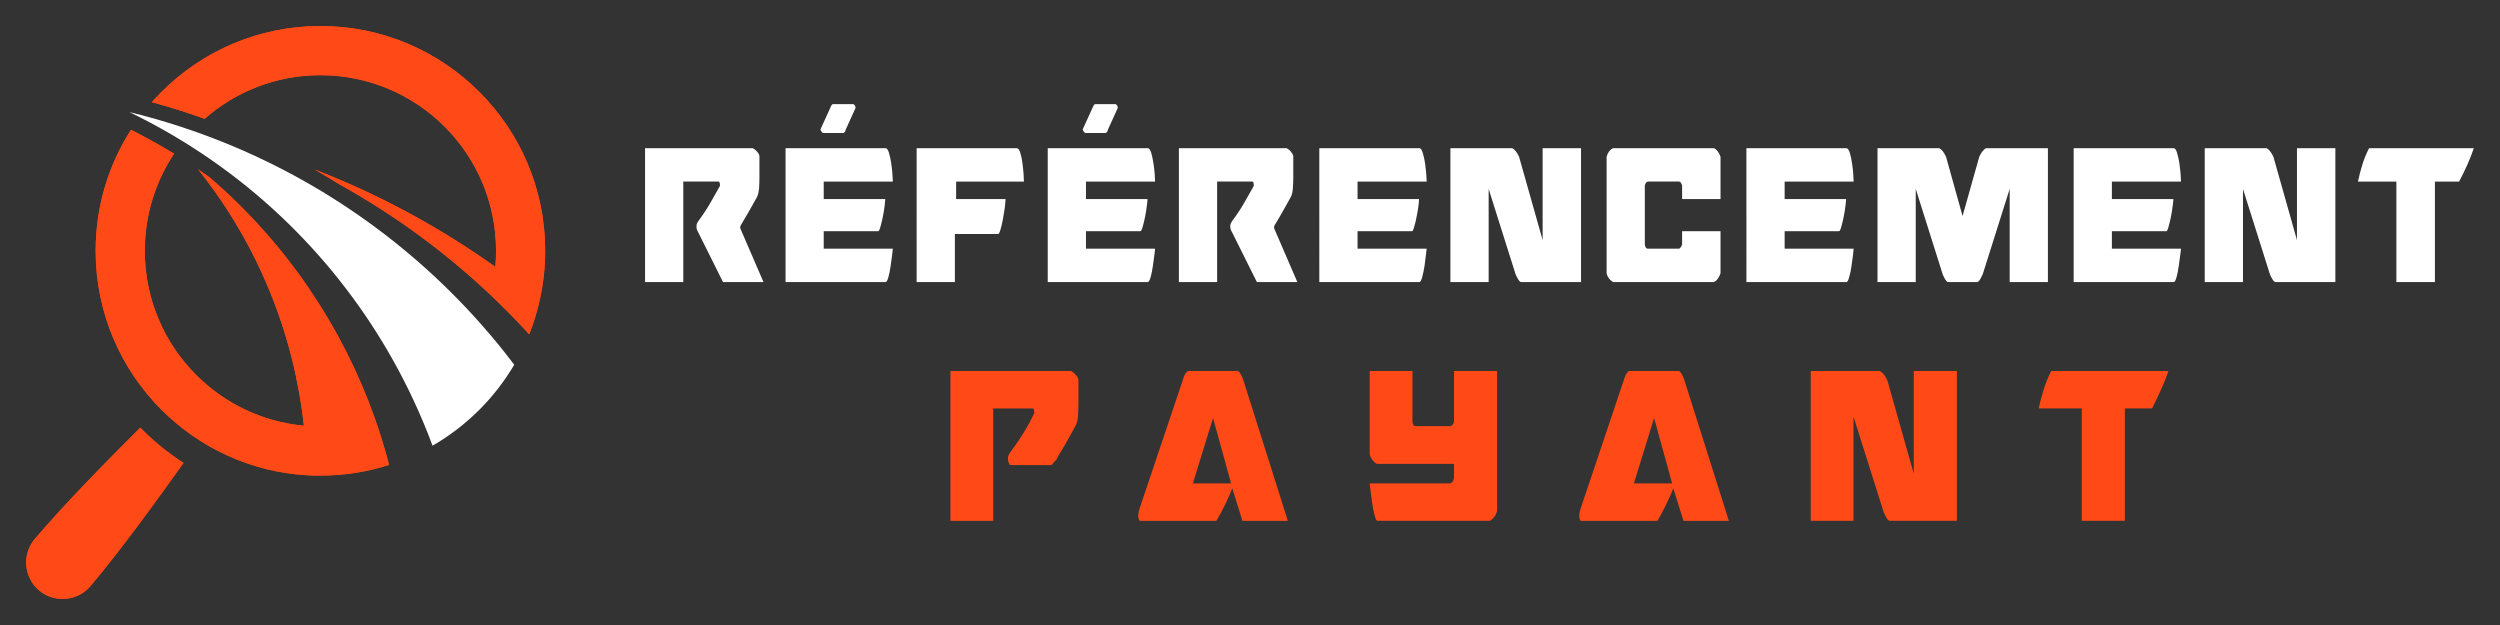 <?xml version="1.0" encoding="utf-8"?>
<!-- Generator: Adobe Illustrator 16.0.0, SVG Export Plug-In . SVG Version: 6.00 Build 0)  -->
<!DOCTYPE svg PUBLIC "-//W3C//DTD SVG 1.1//EN" "http://www.w3.org/Graphics/SVG/1.1/DTD/svg11.dtd">
<svg version="1.1" id="Calque_1" xmlns="http://www.w3.org/2000/svg" xmlns:xlink="http://www.w3.org/1999/xlink" x="0px" y="0px"
	 width="240px" height="60px" viewBox="0 0 240 60" enable-background="new 0 0 240 60" xml:space="preserve">
<rect x="0" y="0" width="240" height="60" fill="#333333" stroke="none"/>
<g>
	<g>
		<g>
			<path fill="#FF4A17" d="M102.824,35.617c0.149,0.075,0.292,0.192,0.435,0.354c0.147,0.16,0.234,0.315,0.271,0.464v2.279
				c0,0.358-0.01,0.752-0.04,1.179c-0.024,0.428-0.114,0.771-0.257,1.019c-0.358,0.656-0.659,1.188-0.882,1.585
				c-0.229,0.396-0.409,0.705-0.544,0.929c-0.137,0.21-0.23,0.365-0.273,0.451c-0.043,0.1-0.064,0.149-0.064,0.174l-0.521,0.594
				H96.95c-0.087-0.147-0.143-0.269-0.162-0.373c-0.019-0.094-0.024-0.195-0.024-0.282c0-0.162,0.068-0.354,0.216-0.563
				c0.96-1.275,1.728-2.526,2.31-3.764c0-0.124-0.007-0.236-0.024-0.323c-0.019-0.087-0.074-0.13-0.167-0.13h-3.752v10.791h-4.105
				V35.617H102.824z"/>
			<path fill="#FF4A17" d="M109.301,49.213c0.013-0.111,0.043-0.223,0.08-0.334l4.158-12.363c0.037-0.149,0.098-0.311,0.178-0.495
				c0.081-0.174,0.196-0.315,0.342-0.403h4.753c0.06,0,0.11,0.037,0.17,0.112c0.051,0.063,0.103,0.157,0.163,0.25
				c0.05,0.105,0.094,0.195,0.13,0.282c0.037,0.099,0.067,0.173,0.082,0.223l4.276,13.515h-4.358l-0.978-3.126
				c-0.161,0.434-0.383,0.936-0.654,1.492c-0.265,0.569-0.56,1.114-0.869,1.634h-7.343c-0.032,0-0.069-0.047-0.105-0.151
				c-0.036-0.093-0.055-0.194-0.055-0.281C109.271,49.442,109.28,49.325,109.301,49.213z M118.187,46.409l-1.735-6.285l-1.936,6.285
				H118.187z"/>
			<path fill="#FF4A17" d="M143.017,49.999h-10.771c-0.1,0-0.205-0.186-0.291-0.544c-0.099-0.359-0.176-0.771-0.233-1.211
				c-0.067-0.439-0.117-0.854-0.161-1.219c-0.055-0.378-0.07-0.579-0.07-0.616h7.695c0.162-0.05,0.27-0.13,0.313-0.242
				c0.043-0.111,0.077-0.235,0.09-0.384v-1.251h-7.424c-0.383-0.247-0.601-0.574-0.675-0.947v-7.968h4.105v4.86
				c0.037,0.186,0.073,0.3,0.111,0.344c0.036,0.043,0.093,0.077,0.191,0.09h3.399c0.136-0.087,0.241-0.235,0.291-0.434v-4.86h4.135
				v13.435C143.611,49.485,143.377,49.801,143.017,49.999z"/>
			<path fill="#FF4A17" d="M151.642,49.213c0.013-0.111,0.043-0.223,0.08-0.334l4.154-12.363c0.038-0.149,0.103-0.311,0.183-0.495
				c0.081-0.174,0.195-0.315,0.332-0.403h4.76c0.063,0,0.112,0.037,0.162,0.112c0.062,0.063,0.111,0.157,0.173,0.25
				c0.05,0.105,0.093,0.195,0.13,0.282c0.037,0.099,0.067,0.173,0.081,0.223l4.277,13.515h-4.358l-0.978-3.126
				c-0.161,0.434-0.385,0.936-0.656,1.492c-0.272,0.569-0.558,1.114-0.867,1.634h-7.343c-0.037,0-0.074-0.047-0.111-0.151
				c-0.037-0.093-0.05-0.194-0.05-0.281C151.61,49.442,151.617,49.325,151.642,49.213z M160.526,46.409l-1.734-6.285l-1.938,6.285
				H160.526z"/>
			<path fill="#FF4A17" d="M173.83,49.999V35.617h6.637c0.161,0.088,0.294,0.211,0.413,0.372c0.117,0.173,0.225,0.347,0.312,0.545
				l2.532,8.946v-9.863h4.136v14.382h-6.445c-0.05,0-0.114-0.037-0.182-0.111c-0.057-0.074-0.121-0.157-0.171-0.251
				c-0.062-0.104-0.108-0.194-0.151-0.293c-0.043-0.087-0.077-0.162-0.09-0.212l-2.885-9.138v10.005H173.83z"/>
			<path fill="#FF4A17" d="M203.986,39.208v10.791h-4.135V39.208h-4.137c0.124-0.582,0.279-1.17,0.465-1.776
				c0.186-0.595,0.427-1.195,0.736-1.814h11.256c-0.198,0.582-0.431,1.167-0.696,1.756c-0.266,0.588-0.555,1.191-0.876,1.835
				H203.986z"/>
		</g>
		<g>
			<path fill="#FFFFFF" d="M72.275,14.225c0.132,0.068,0.258,0.177,0.389,0.315c0.132,0.148,0.212,0.292,0.241,0.417v2.039
				c0,0.32-0.008,0.673-0.031,1.056c-0.029,0.385-0.106,0.69-0.232,0.919c-0.326,0.572-0.587,1.055-0.793,1.408
				c-0.2,0.356-0.36,0.63-0.486,0.825c-0.12,0.195-0.201,0.326-0.241,0.406s-0.06,0.138-0.06,0.148v0.149l2.233,5.17h-3.887
				l-2.382-4.78c-0.081-0.138-0.126-0.238-0.143-0.336c-0.018-0.085-0.023-0.168-0.023-0.248c0-0.149,0.063-0.314,0.195-0.51
				c0.435-0.584,0.81-1.156,1.125-1.706c0.32-0.55,0.632-1.1,0.936-1.649c0-0.114-0.006-0.205-0.023-0.285
				c-0.018-0.093-0.063-0.133-0.143-0.133h-3.355v9.647h-3.67V14.225H72.275z"/>
			<path fill="#FFFFFF" d="M85.009,27.078h-9.596V14.225h9.596c0.132,0,0.238,0.148,0.329,0.436c0.086,0.297,0.16,0.624,0.218,1.002
				c0.057,0.365,0.098,0.735,0.12,1.084c0.023,0.351,0.037,0.57,0.037,0.685h-6.636v1.678h5.909c0,0.104-0.02,0.313-0.06,0.649
				c-0.04,0.327-0.097,0.676-0.172,1.049c-0.074,0.36-0.152,0.681-0.231,0.961c-0.081,0.292-0.155,0.427-0.218,0.427h-5.228v1.678
				h6.636c0,0.034-0.02,0.221-0.06,0.547c-0.041,0.338-0.092,0.699-0.149,1.094c-0.052,0.396-0.126,0.765-0.217,1.084
				C85.201,26.918,85.106,27.078,85.009,27.078z M82.141,10.343l-0.945,2.084c-0.035,0.138-0.072,0.221-0.112,0.261
				s-0.083,0.06-0.135,0.083h-1.941c-0.114-0.069-0.194-0.184-0.246-0.344l0.95-2.084c0.08-0.217,0.16-0.332,0.24-0.344h1.97
				C82.037,10.045,82.105,10.16,82.141,10.343z"/>
			<path fill="#FFFFFF" d="M97.594,14.225c0.149,0,0.266,0.148,0.352,0.436c0.092,0.297,0.164,0.624,0.209,1.002
				c0.051,0.365,0.083,0.735,0.111,1.084c0.023,0.351,0.031,0.57,0.031,0.685h-6.509v1.678h4.741c0,0.194-0.029,0.486-0.074,0.854
				c-0.052,0.378-0.112,0.744-0.181,1.122c-0.074,0.366-0.152,0.698-0.232,0.973c-0.081,0.275-0.16,0.407-0.246,0.407h-4.128v4.614
				h-3.67V14.225H97.594z"/>
			<path fill="#FFFFFF" d="M110.182,27.078h-9.6V14.225h9.6c0.129,0,0.241,0.148,0.331,0.436c0.086,0.297,0.16,0.624,0.216,1.002
				c0.059,0.365,0.1,0.735,0.124,1.084c0.021,0.351,0.033,0.57,0.033,0.685h-6.634v1.678h5.908c0,0.104-0.021,0.313-0.065,0.649
				c-0.04,0.327-0.092,0.676-0.166,1.049c-0.074,0.36-0.151,0.681-0.231,0.961c-0.081,0.292-0.155,0.427-0.219,0.427h-5.227v1.678
				h6.634c0,0.034-0.019,0.221-0.058,0.547c-0.041,0.338-0.091,0.699-0.149,1.094c-0.056,0.396-0.126,0.765-0.216,1.084
				C110.373,26.918,110.28,27.078,110.182,27.078z M107.315,10.343l-0.945,2.084c-0.034,0.138-0.071,0.221-0.112,0.261
				c-0.04,0.04-0.082,0.06-0.134,0.083h-1.941c-0.114-0.069-0.195-0.184-0.246-0.344l0.951-2.084c0.08-0.217,0.16-0.332,0.24-0.344
				h1.97C107.212,10.045,107.28,10.16,107.315,10.343z"/>
			<path fill="#FFFFFF" d="M123.522,14.225c0.128,0.068,0.265,0.177,0.392,0.315c0.126,0.148,0.206,0.292,0.241,0.417v2.039
				c0,0.32-0.011,0.673-0.039,1.056c-0.017,0.385-0.095,0.69-0.231,0.919c-0.321,0.572-0.586,1.055-0.788,1.408
				c-0.199,0.356-0.36,0.63-0.479,0.825c-0.121,0.195-0.212,0.326-0.251,0.406c-0.041,0.08-0.056,0.138-0.056,0.148v0.149
				l2.233,5.17h-3.883l-2.383-4.78c-0.08-0.138-0.137-0.238-0.147-0.336c-0.021-0.085-0.028-0.168-0.028-0.248
				c0-0.149,0.067-0.314,0.193-0.51c0.438-0.584,0.817-1.156,1.132-1.706c0.315-0.55,0.626-1.1,0.936-1.649
				c0-0.114-0.007-0.205-0.026-0.285c-0.013-0.093-0.061-0.133-0.139-0.133h-3.355v9.647h-3.671V14.225H123.522z"/>
			<path fill="#FFFFFF" d="M126.655,14.225h9.602c0.126,0,0.237,0.148,0.323,0.436c0.098,0.297,0.16,0.624,0.224,1.002
				c0.051,0.365,0.091,0.735,0.12,1.084c0.028,0.351,0.037,0.57,0.037,0.685h-6.636v1.678h5.902c0,0.104-0.015,0.313-0.054,0.649
				c-0.04,0.327-0.104,0.676-0.178,1.049c-0.074,0.36-0.14,0.681-0.231,0.961c-0.08,0.292-0.143,0.427-0.212,0.427h-5.228v1.678
				h6.636c0,0.034-0.026,0.221-0.066,0.547c-0.04,0.338-0.086,0.699-0.137,1.094c-0.063,0.396-0.138,0.765-0.224,1.084
				c-0.085,0.321-0.186,0.481-0.277,0.481h-9.602V14.225z"/>
			<path fill="#FFFFFF" d="M139.239,27.078V14.225h5.932c0.149,0.08,0.272,0.194,0.382,0.344c0.108,0.149,0.197,0.31,0.277,0.48
				l2.262,7.999v-8.823h3.687v12.854h-5.754c-0.046,0-0.106-0.034-0.157-0.092c-0.063-0.068-0.112-0.146-0.157-0.231
				c-0.046-0.085-0.101-0.181-0.141-0.261s-0.06-0.138-0.083-0.194l-2.577-8.165v8.943H139.239z"/>
			<path fill="#FFFFFF" d="M164.541,27.078h-9.693c-0.344-0.217-0.545-0.51-0.613-0.842V15.049c0.104-0.389,0.304-0.664,0.613-0.824
				h9.693c0.263,0.114,0.47,0.39,0.63,0.824v4.06h-3.688V17.82c-0.058-0.217-0.144-0.355-0.269-0.39h-3.04
				c-0.15,0.068-0.236,0.195-0.271,0.39v5.662c0.034,0.149,0.069,0.253,0.104,0.298c0.022,0.046,0.085,0.081,0.167,0.092h3.04
				c0.08-0.057,0.131-0.123,0.166-0.174c0.034-0.063,0.068-0.136,0.103-0.216v-1.288h3.688v4.042
				c-0.08,0.218-0.166,0.401-0.27,0.527C164.81,26.901,164.689,26.998,164.541,27.078z"/>
			<path fill="#FFFFFF" d="M167.655,14.225h9.591c0.137,0,0.236,0.148,0.334,0.436c0.086,0.297,0.16,0.624,0.213,1.002
				c0.063,0.365,0.103,0.735,0.12,1.084c0.028,0.351,0.037,0.57,0.037,0.685h-6.625v1.678h5.903c0,0.104-0.026,0.313-0.065,0.649
				c-0.04,0.327-0.092,0.676-0.167,1.049c-0.074,0.36-0.151,0.681-0.231,0.961c-0.08,0.292-0.154,0.427-0.224,0.427h-5.216v1.678
				h6.625c0,0.034-0.015,0.221-0.055,0.547c-0.04,0.338-0.086,0.699-0.149,1.094c-0.052,0.396-0.126,0.765-0.224,1.084
				c-0.085,0.321-0.174,0.481-0.276,0.481h-9.591V14.225z"/>
			<path fill="#FFFFFF" d="M196.598,27.078h-3.669v-8.943l-2.577,8.165c-0.023,0.057-0.055,0.114-0.095,0.194
				s-0.083,0.176-0.129,0.261c-0.046,0.086-0.105,0.163-0.157,0.231c-0.052,0.058-0.111,0.092-0.158,0.092h-2.696v-0.017
				l-0.103,0.017c-0.046,0-0.095-0.034-0.157-0.092c-0.053-0.068-0.102-0.146-0.158-0.231c-0.046-0.085-0.089-0.181-0.129-0.261
				s-0.071-0.138-0.083-0.194l-2.576-8.165v8.943h-3.67V14.225h5.932c0.138,0.08,0.271,0.194,0.369,0.344
				c0.108,0.149,0.197,0.31,0.277,0.48l1.587,5.691l1.603-5.691c0.08-0.171,0.169-0.331,0.277-0.48s0.231-0.264,0.382-0.344h5.931
				V27.078z"/>
			<path fill="#FFFFFF" d="M199.071,14.225h9.602c0.126,0,0.237,0.148,0.323,0.436c0.086,0.297,0.16,0.624,0.224,1.002
				c0.051,0.365,0.091,0.735,0.12,1.084c0.017,0.351,0.037,0.57,0.037,0.685h-6.636v1.678h5.902c0,0.104-0.015,0.313-0.065,0.649
				c-0.04,0.327-0.092,0.676-0.166,1.049c-0.074,0.36-0.151,0.681-0.231,0.961c-0.08,0.292-0.154,0.427-0.212,0.427h-5.228v1.678
				h6.636c0,0.034-0.026,0.221-0.066,0.547c-0.04,0.338-0.086,0.699-0.148,1.094c-0.052,0.396-0.126,0.765-0.212,1.084
				c-0.085,0.321-0.186,0.481-0.277,0.481h-9.602V14.225z"/>
			<path fill="#FFFFFF" d="M211.655,27.078V14.225h5.932c0.149,0.08,0.272,0.194,0.382,0.344c0.097,0.149,0.197,0.31,0.277,0.48
				l2.262,7.999v-8.823h3.687v12.854h-5.754c-0.046,0-0.106-0.034-0.157-0.092c-0.063-0.068-0.112-0.146-0.157-0.231
				c-0.058-0.085-0.101-0.181-0.141-0.261s-0.06-0.138-0.083-0.194l-2.577-8.165v8.943H211.655z"/>
			<path fill="#FFFFFF" d="M233.751,17.431v9.647h-3.699v-9.647h-3.688c0.103-0.515,0.246-1.036,0.406-1.574
				c0.161-0.538,0.384-1.082,0.658-1.632h10.055c-0.172,0.527-0.375,1.045-0.609,1.565c-0.235,0.533-0.502,1.08-0.799,1.641H233.751
				z"/>
		</g>
	</g>
	<g>
		<g>
			<defs>
				<path id="SVGID_1_" d="M12.575,12.463c-2.154,3.352-3.393,7.344-3.393,11.619c0,5.955,2.414,11.351,6.319,15.255
					c3.621,3.621,8.519,5.964,13.954,6.287c0.434,0.023,0.867,0.031,1.302,0.031c2.304,0,4.521-0.354,6.595-1.025
					c-0.395-1.522-0.859-3.028-1.381-4.512c-3.123-8.779-8.503-16.786-15.855-23.097c-0.363-0.26-0.733-0.521-1.104-0.772
					c5.806,7.272,9.198,15.839,10.161,24.618c-4.023-0.37-7.636-2.161-10.334-4.866c-3.053-3.045-4.938-7.266-4.938-11.919
					c0-3.447,1.034-6.65,2.808-9.324c-1.293-0.789-2.611-1.522-3.959-2.209L12.575,12.463z M42.683,12.154
					c3.053,3.053,4.938,7.273,4.938,11.928c0,0.521-0.023,1.033-0.07,1.538c-5.324-3.795-11.146-6.95-17.346-9.348
					c0.813,0.466,1.617,0.946,2.414,1.443c5.284,2.935,10.135,6.5,14.466,10.594c1.286,1.215,2.524,2.477,3.716,3.786
					c0.418-1.041,0.749-2.114,1.002-3.227c0.347-1.537,0.535-3.139,0.535-4.787c0-5.964-2.413-11.352-6.318-15.256
					C42.107,4.914,36.72,2.5,30.756,2.5c-5.956,0-11.351,2.414-15.255,6.326c-0.316,0.315-0.624,0.639-0.923,0.979
					c1.467,0.402,2.927,0.852,4.37,1.356c0.229,0.079,0.458,0.157,0.694,0.245c2.966-2.604,6.854-4.189,11.114-4.189
					C35.41,7.217,39.63,9.11,42.683,12.154L42.683,12.154z M17.615,44.44c-1.428-0.923-2.769-2.003-3.991-3.226
					c-0.055-0.056-0.103-0.103-0.158-0.158c-3.061,3.045-7.36,7.415-10.121,10.681c-0.024,0.023-0.04,0.047-0.063,0.071
					c-0.016,0.023-0.032,0.047-0.055,0.07c-0.016,0.024-0.032,0.048-0.047,0.071c-0.024,0.023-0.04,0.047-0.055,0.071
					c-0.016,0.023-0.032,0.047-0.047,0.078c-0.016,0.024-0.032,0.048-0.047,0.071s-0.031,0.048-0.047,0.071
					c-0.016,0.031-0.024,0.055-0.04,0.079c-0.016,0.023-0.031,0.055-0.039,0.078c-0.016,0.024-0.032,0.048-0.04,0.079
					c-0.016,0.023-0.024,0.048-0.04,0.079c-0.008,0.023-0.024,0.047-0.032,0.079c-0.016,0.023-0.023,0.047-0.031,0.078
					c-0.016,0.024-0.024,0.048-0.032,0.079c-0.008,0.023-0.024,0.056-0.031,0.079c-0.008,0.031-0.016,0.056-0.024,0.079
					c-0.008,0.031-0.016,0.055-0.023,0.087c-0.008,0.023-0.016,0.055-0.024,0.078c-0.008,0.032-0.016,0.056-0.023,0.087
					c0,0.023-0.008,0.056-0.016,0.079C2.58,53.314,2.58,53.339,2.572,53.37c-0.008,0.023-0.008,0.055-0.016,0.079
					c0,0.031-0.008,0.055-0.008,0.087c-0.008,0.023-0.008,0.055-0.016,0.078c0,0.032,0,0.063-0.008,0.087c0,0.031,0,0.056,0,0.087
					c0,0.023-0.008,0.056-0.008,0.079c0,0.031,0,0.063,0,0.087c0,0.031,0,0.055,0,0.086c0,0.024,0,0.056,0,0.079
					c0,0.032,0,0.063,0.008,0.087c0,0.031,0,0.056,0,0.087c0.008,0.023,0.008,0.055,0.008,0.079
					c0.008,0.031,0.008,0.055,0.016,0.087c0,0.031,0.008,0.055,0.008,0.086c0.008,0.024,0.008,0.056,0.016,0.079
					c0.008,0.031,0.008,0.056,0.016,0.087c0.008,0.023,0.008,0.056,0.016,0.079s0.016,0.055,0.023,0.079
					c0.008,0.031,0.016,0.055,0.024,0.086c0.008,0.024,0.016,0.056,0.023,0.079s0.016,0.056,0.024,0.079
					c0.007,0.031,0.016,0.056,0.023,0.079c0.016,0.031,0.023,0.055,0.032,0.079c0.008,0.031,0.023,0.055,0.031,0.078
					c0.008,0.032,0.024,0.056,0.032,0.079c0.016,0.031,0.023,0.056,0.04,0.079c0.008,0.023,0.023,0.055,0.039,0.079
					c0.008,0.023,0.024,0.047,0.04,0.07c0.008,0.032,0.023,0.056,0.04,0.079c0.016,0.023,0.024,0.048,0.04,0.071
					s0.031,0.047,0.047,0.079c0.016,0.023,0.031,0.047,0.047,0.07c0.016,0.023,0.031,0.048,0.047,0.071
					c0.016,0.023,0.032,0.047,0.056,0.071c0.016,0.023,0.031,0.039,0.047,0.063c0.024,0.023,0.04,0.048,0.056,0.071
					c0.023,0.023,0.039,0.047,0.055,0.063c0.023,0.023,0.04,0.047,0.063,0.07c0.016,0.024,0.04,0.04,0.055,0.063
					c0.023,0.023,0.047,0.039,0.063,0.063c0.023,0.023,0.047,0.039,0.063,0.063c0.024,0.016,0.047,0.04,0.071,0.056
					c0.023,0.023,0.047,0.039,0.063,0.063c1.475,1.246,3.691,1.058,4.938-0.41C11.47,52.976,15.114,47.967,17.615,44.44
					L17.615,44.44z"/>
			</defs>
			<use xlink:href="#SVGID_1_"  overflow="visible" fill-rule="evenodd" clip-rule="evenodd" fill="#FF4A17"/>
			<clipPath id="SVGID_2_">
				<use xlink:href="#SVGID_1_"  overflow="visible"/>
			</clipPath>
			<polygon clip-path="url(#SVGID_2_)" fill-rule="evenodd" clip-rule="evenodd" fill="#FF4A17" points="2.517,57.921 2.525,2.492 
				52.346,2.508 52.33,57.93 			"/>
		</g>
		<path fill-rule="evenodd" clip-rule="evenodd" fill="#FFFFFF" d="M39.685,38.391c0.671,1.436,1.286,2.903,1.838,4.394
			c1.648-0.946,3.156-2.114,4.496-3.447c1.287-1.285,2.414-2.745,3.346-4.322c-1.025-1.365-2.114-2.69-3.25-3.968
			c-7.367-8.306-16.834-14.751-27.648-18.506c-1.609-0.56-3.242-1.057-4.906-1.498c-0.379-0.095-0.757-0.197-1.144-0.284
			c0.332,0.157,0.663,0.323,0.994,0.489c1.428,0.726,2.816,1.498,4.157,2.326C27.404,19.617,34.984,28.325,39.685,38.391
			L39.685,38.391z"/>
	</g>
</g>
</svg>
